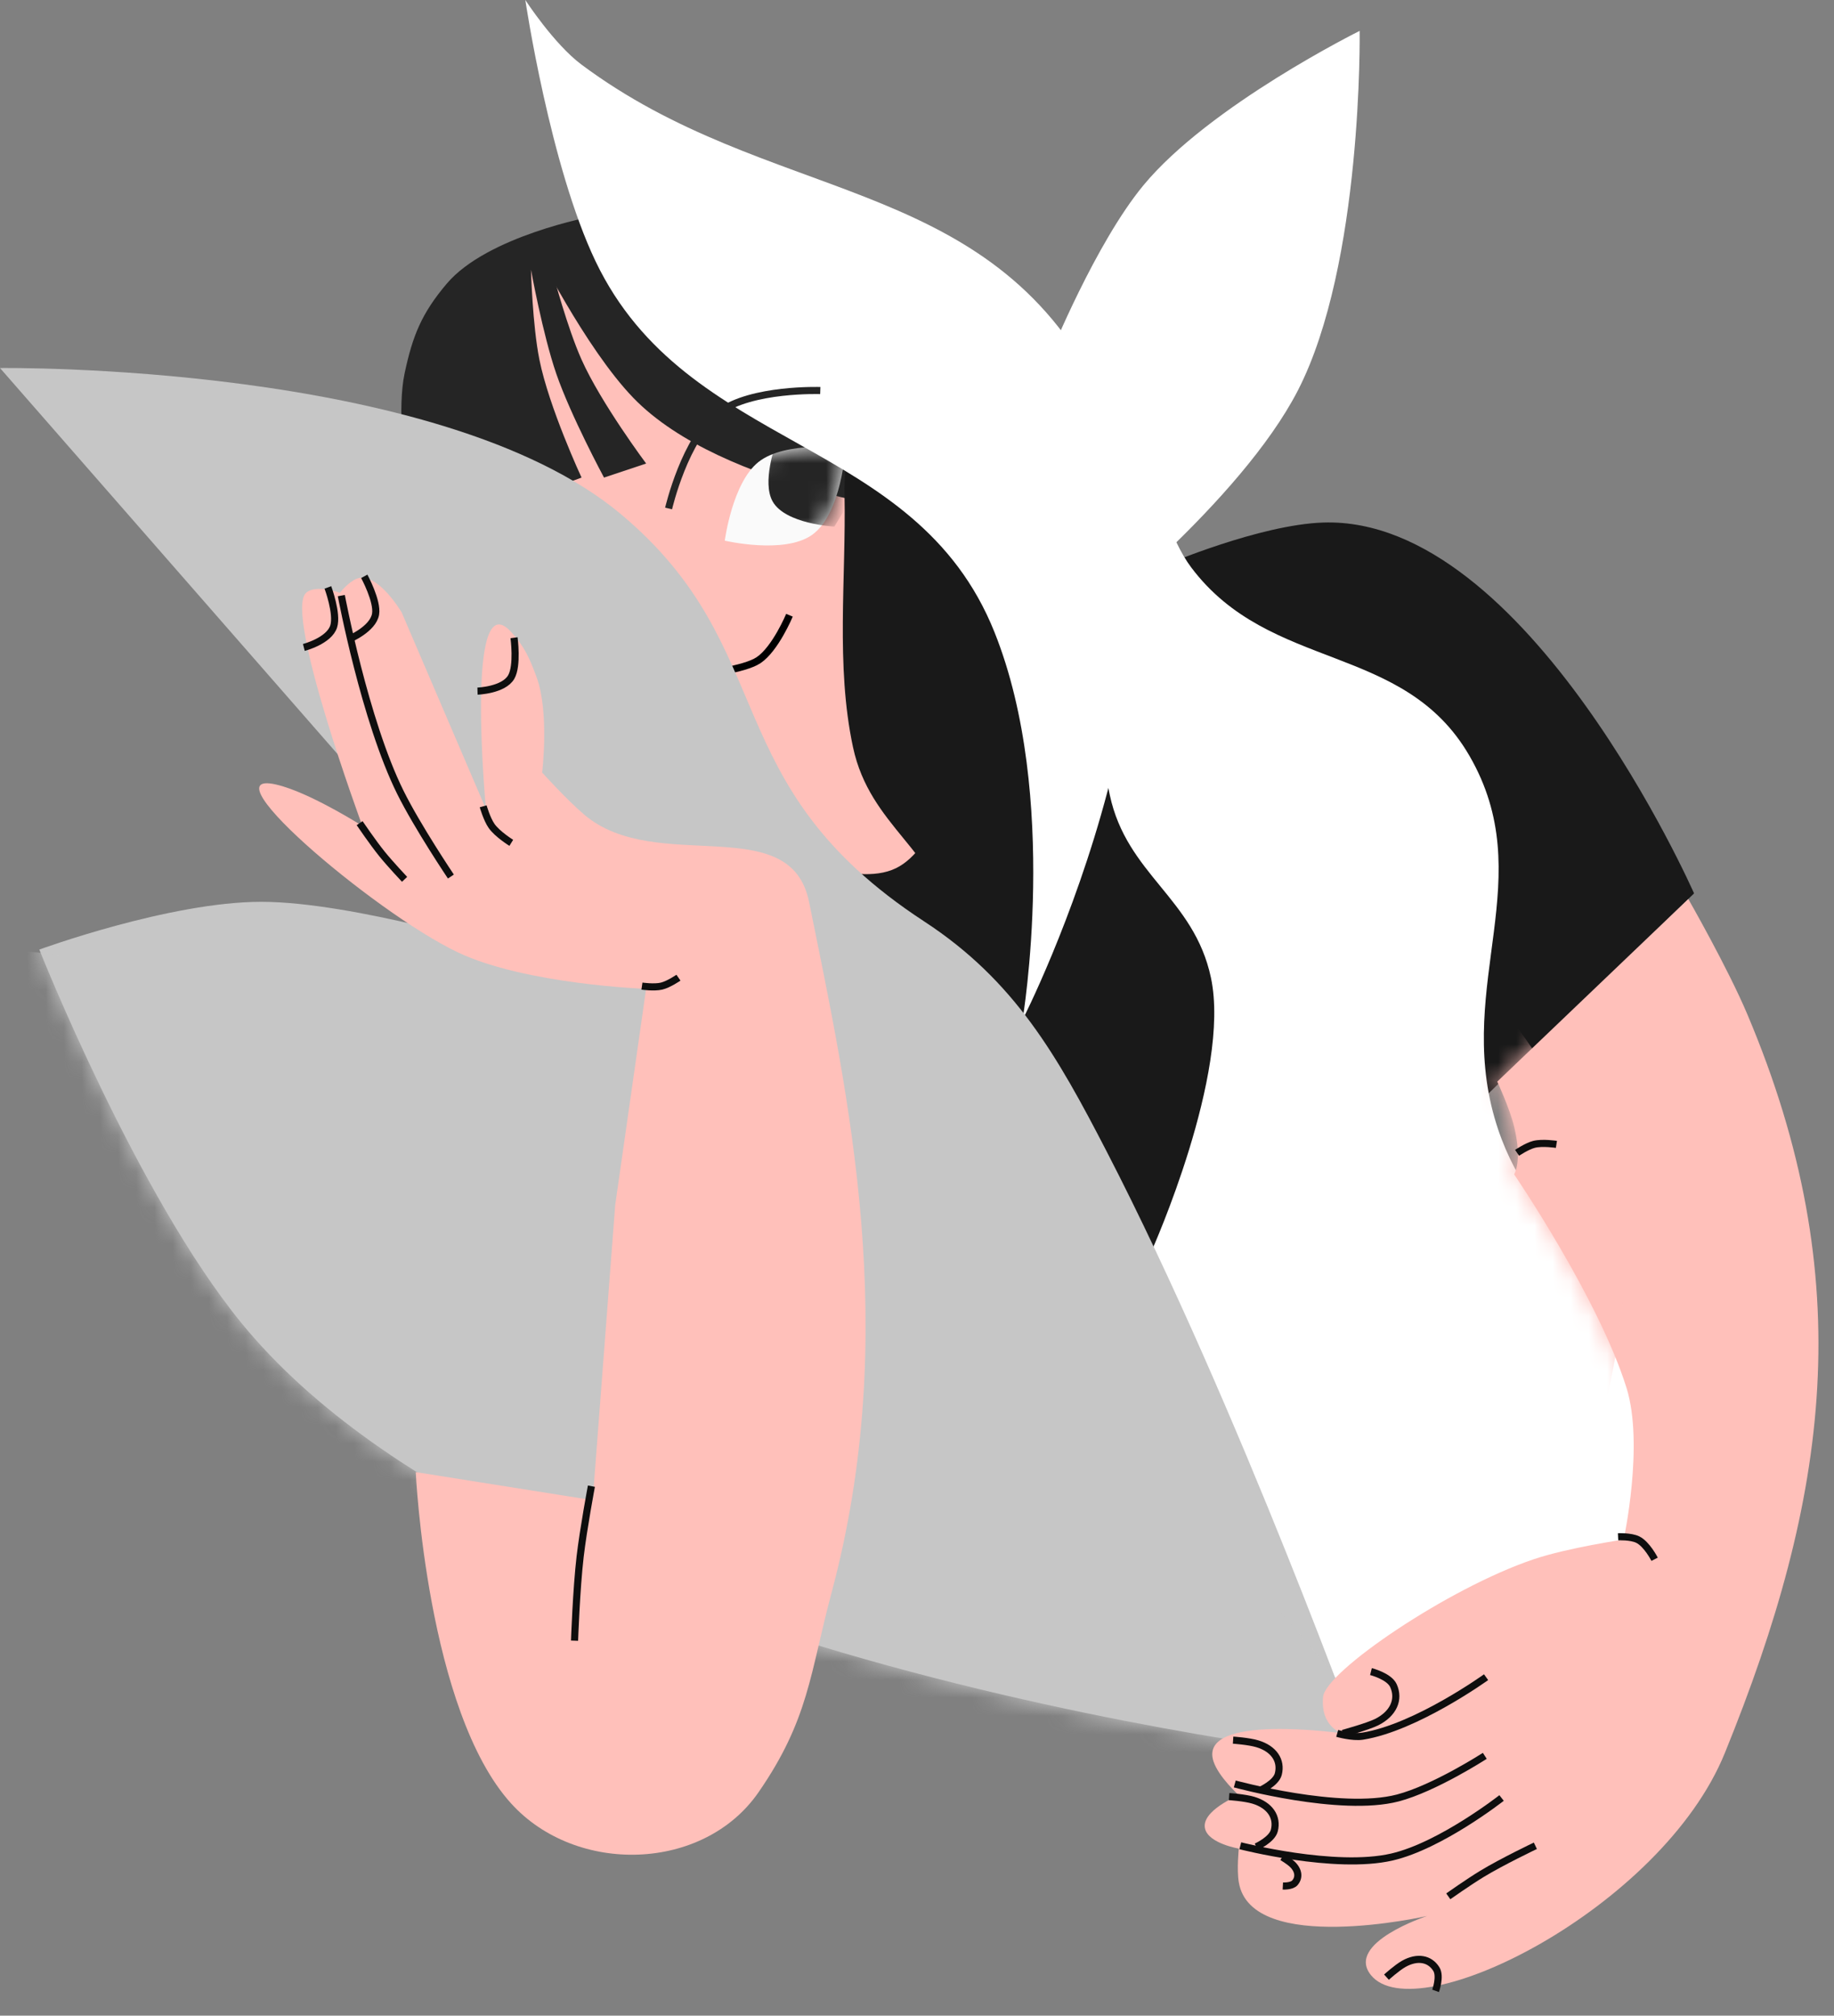 <?xml version="1.0" encoding="UTF-8"?> <svg xmlns="http://www.w3.org/2000/svg" width="101" height="111" viewBox="0 0 101 111" fill="none"><rect x="0" y="0" width="101" height="111" fill="#808080" stroke="none"/> <path d="M19.961 56.469C20.826 53.995 22.9 50.436 22.9 50.436L64.208 31.097C64.208 31.097 69.371 28.892 72.871 28.776C84.144 28.404 93.293 49.198 93.293 49.198L81.69 60.492L34.813 82.461H23.519C23.519 82.461 16.577 66.139 19.961 56.469Z" fill="#191919"></path> <path d="M24.753 17.019L32.179 12.223L49.971 21.66L52.601 42.391C52.601 42.391 51.566 46.719 49.352 47.806C46.99 48.966 42.7 46.723 42.7 46.723L22.742 25.682L24.753 17.019Z" fill="#FFC0BA"></path> <path d="M62.965 10.21C60.331 13.4 57.859 19.493 57.859 19.493L59.561 34.5C59.561 34.5 68.323 27.626 71.474 21.504C75.064 14.527 74.877 1.701 74.877 1.701C74.877 1.701 66.605 5.802 62.965 10.21Z" fill="white"></path> <path d="M34.877 21.909C32.227 19.166 29.422 13.523 29.422 13.523L47.028 18.688L51.429 28.336C51.429 28.336 39.811 27.016 34.877 21.909Z" fill="#252525"></path> <path d="M24.6 15.625C26.834 12.983 32.645 11.912 32.645 11.912L43.165 22.896L38.988 24.444C38.988 24.444 36.17 22.569 34.656 21.04C32.674 19.039 30.479 15.161 30.479 15.161C30.479 15.161 31.246 18.058 32.026 19.802C33.1 22.205 35.584 25.527 35.584 25.527L33.264 26.3C33.264 26.3 31.434 22.902 30.633 20.576C29.885 18.4 29.241 14.852 29.241 14.852C29.241 14.852 29.323 17.898 29.705 19.802C30.235 22.444 32.026 26.3 32.026 26.3C32.026 26.3 29.901 27.134 28.468 27.228C25.966 27.394 22.279 25.527 22.279 25.527C22.279 25.527 21.88 22.468 22.279 20.576C22.72 18.487 23.221 17.255 24.6 15.625Z" fill="#252525"></path> <path d="M38.68 37.13C38.68 37.13 40.979 36.886 41.774 36.356C42.702 35.737 43.476 33.881 43.476 33.881" stroke="black" stroke-width="0.392"></path> <path d="M41.771 25.441C40.329 26.585 39.914 29.773 39.914 29.773C39.914 29.773 43.173 30.54 44.71 29.463C46.355 28.311 46.567 24.667 46.567 24.667C46.567 24.667 43.256 24.261 41.771 25.441Z" fill="#FAFAFA"></path> <mask id="mask0_25873_13695" style="mask-type:alpha" maskUnits="userSpaceOnUse" x="39" y="24" width="8" height="7"> <path d="M41.771 25.441C40.329 26.585 39.914 29.773 39.914 29.773C39.914 29.773 43.173 30.54 44.71 29.463C46.355 28.311 46.567 24.667 46.567 24.667C46.567 24.667 43.256 24.261 41.771 25.441Z" fill="#252525"></path> </mask> <g mask="url(#mask0_25873_13695)"> <path d="M42.546 27.607C41.96 26.548 42.701 24.512 42.701 24.512L45.95 22.811L48.58 24.667L45.95 28.999C45.95 28.999 43.242 28.863 42.546 27.607Z" fill="#252525"></path> </g> <path d="M46.508 27.228C46.43 23.459 48.364 17.791 48.364 17.791C48.364 17.791 49.14 25.534 51.464 28.621C55.807 34.391 63.16 32.736 66.78 38.986C70.658 45.684 66.032 51.505 68.169 58.944C70.02 65.386 75.365 67.323 76.367 73.951C76.818 76.938 75.598 82.924 75.598 82.924L60.282 94.372L49.297 66.215C49.297 66.215 53.667 56.465 52.547 51.208C51.611 46.818 47.918 45.542 46.977 41.152C46.011 36.643 46.602 31.838 46.508 27.228Z" fill="#191919"></path> <path d="M32.797 14.388C30.288 9.139 28.93 0 28.93 0C28.93 0 30.503 2.424 32.024 3.558C42.273 11.203 53.986 9.558 60.181 20.886C67.517 34.298 56.313 56.16 56.313 56.16C56.313 56.16 58.384 43.841 54.766 34.81C50.411 23.936 37.85 24.956 32.797 14.388Z" fill="white"></path> <path d="M36.82 28.002C36.82 28.002 37.725 24.092 39.605 22.7C41.393 21.377 45.175 21.507 45.175 21.507" stroke="#252525" stroke-width="0.392"></path> <path d="M60.648 29.859C60.571 26.09 62.505 20.422 62.505 20.422C62.505 20.422 63.281 28.164 65.604 31.252C69.948 37.022 77.301 35.367 80.921 41.617C84.799 48.315 80.172 54.136 82.31 61.575C84.161 68.017 89.506 69.954 90.507 76.582C90.959 79.569 89.739 85.555 89.739 85.555L74.423 97.003L63.438 68.846C63.438 68.846 67.807 59.096 66.687 53.839C65.752 49.448 62.058 48.173 61.118 43.783C60.151 39.274 60.743 34.469 60.648 29.859Z" fill="white"></path> <path d="M34.191 28.312C24.203 19.943 0 20.267 0 20.267L28.002 52.292C28.002 52.292 19.433 49.662 14.388 49.662C9.343 49.662 2.166 52.292 2.166 52.292C2.166 52.292 7.519 65.797 13.305 72.869C29.015 92.068 75.189 96.849 75.189 96.849C75.189 96.849 68.227 77.509 60.956 63.431C58.221 58.137 55.887 54.004 50.9 50.745C39.296 43.163 43.12 35.794 34.191 28.312Z" fill="#C6C6C6"></path> <mask id="mask1_25873_13695" style="mask-type:alpha" maskUnits="userSpaceOnUse" x="0" y="20" width="76" height="77"> <path d="M34.191 28.312C24.203 19.943 0 20.267 0 20.267L28.002 52.292C28.002 52.292 19.433 49.662 14.388 49.662C9.343 49.662 2.166 52.292 2.166 52.292C2.166 52.292 7.519 65.797 13.305 72.869C29.015 92.068 75.189 96.849 75.189 96.849C75.189 96.849 68.227 77.509 60.956 63.431C58.221 58.137 55.887 54.004 50.9 50.745C39.296 43.163 43.12 35.794 34.191 28.312Z" fill="#E1FE8E"></path> </mask> <g mask="url(#mask1_25873_13695)"> <ellipse cx="27.462" cy="92.971" rx="30.478" ry="62.346" transform="rotate(-60.036 27.462 92.971)" fill="#C6C6C6"></ellipse> </g> <path d="M19.955 45.484C19.955 45.484 17.43 43.877 15.623 43.318C10.684 41.787 20.544 50.228 25.215 52.446C28.94 54.214 35.581 54.457 35.581 54.457L33.879 66.369L32.641 82.614L22.895 81.067C22.895 81.067 23.513 94.217 28.155 99.323C31.735 103.261 38.74 103.08 41.769 98.704C44.554 94.681 44.609 92.132 45.792 87.719C49.64 73.355 46.72 60.336 44.554 49.661C43.523 44.581 36.128 48.221 32.177 44.865C31.2 44.035 29.857 42.544 29.857 42.544C29.857 42.544 30.262 39.214 29.547 37.284C29.162 36.244 28.899 35.63 28.155 34.809C25.573 31.959 26.762 44.555 26.762 44.555L22.121 33.726C22.121 33.726 20.777 31.444 19.646 31.869C19.204 32.035 18.717 32.643 18.717 32.643C18.717 32.643 17.407 32.165 16.861 32.643C15.623 33.726 19.955 45.484 19.955 45.484Z" fill="#FFC0BA"></path> <path d="M83.384 62.039C83.142 61.036 82.456 59.564 82.456 59.564L92.976 49.508C92.976 49.508 95.141 53.288 96.225 55.851C102.419 70.492 100.712 82.461 94.987 96.54C91.51 105.092 77.969 111.856 75.494 108.762C74.076 106.989 78.588 105.513 78.588 105.513C78.588 105.513 68.905 107.712 68.222 103.656C68.102 102.941 68.222 101.8 68.222 101.8C68.222 101.8 66.58 101.528 66.366 100.717C66.105 99.725 68.222 98.86 68.222 98.86C68.222 98.86 67.116 97.864 66.83 97.004C65.932 94.305 73.947 95.457 73.947 95.457C73.947 95.457 72.709 95.147 72.864 93.445C72.99 92.059 79.734 87.459 84.467 85.865C86.343 85.233 89.418 84.782 89.418 84.782C89.418 84.782 90.548 79.55 89.573 76.427C88.025 71.477 83.384 64.669 83.384 64.669C83.384 64.669 83.852 63.977 83.384 62.039Z" fill="#FFC0BA"></path> <mask id="mask2_25873_13695" style="mask-type:alpha" maskUnits="userSpaceOnUse" x="66" y="49" width="35" height="61"> <path d="M83.384 62.039C83.142 61.036 82.456 59.564 82.456 59.564L92.976 49.508C92.976 49.508 95.141 53.288 96.225 55.851C102.419 70.492 100.712 82.461 94.987 96.54C91.51 105.092 77.969 111.856 75.494 108.762C74.076 106.989 78.588 105.513 78.588 105.513C78.588 105.513 68.905 107.712 68.222 103.656C68.102 102.941 68.222 101.8 68.222 101.8C68.222 101.8 66.58 101.528 66.366 100.717C66.105 99.725 68.222 98.86 68.222 98.86C68.222 98.86 67.116 97.864 66.83 97.004C65.932 94.305 73.947 95.457 73.947 95.457C73.947 95.457 73.487 93.917 73.947 93.136C75.494 90.506 79.734 87.459 84.467 85.865C86.343 85.233 89.418 84.782 89.418 84.782C89.418 84.782 90.548 79.55 89.573 76.427C88.025 71.477 83.384 64.669 83.384 64.669C83.384 64.669 83.852 63.977 83.384 62.039Z" fill="#FFC0BA"></path> </mask> <g mask="url(#mask2_25873_13695)"> <path d="M89.424 69.896C89.534 73.709 87.805 79.768 87.805 79.768L78.276 64.088L81.525 53.994C81.525 53.994 89.22 62.797 89.424 69.896Z" fill="#FFC0BA"></path> </g> <path d="M26.297 38.059C26.297 38.059 27.732 38.011 28.153 37.285C28.518 36.656 28.308 35.119 28.308 35.119" stroke="#0E0E0E" stroke-width="0.392"></path> <path d="M19.22 35.199C19.22 35.199 20.545 34.646 20.683 33.818C20.801 33.1 20.061 31.738 20.061 31.738" stroke="#0E0E0E" stroke-width="0.392"></path> <path d="M16.733 35.654C16.733 35.654 18.123 35.296 18.377 34.496C18.596 33.802 18.057 32.348 18.057 32.348" stroke="#0E0E0E" stroke-width="0.392"></path> <path d="M26.609 44.402C26.609 44.402 26.809 45.108 27.073 45.485C27.393 45.941 28.157 46.414 28.157 46.414" stroke="#0E0E0E" stroke-width="0.392"></path> <path d="M18.797 32.799C18.797 32.799 20.085 39.672 22.046 43.629C22.984 45.523 24.831 48.27 24.831 48.27" stroke="#0E0E0E" stroke-width="0.392"></path> <path d="M19.805 45.33C19.805 45.33 20.525 46.393 21.042 47.032C21.5 47.597 22.28 48.424 22.28 48.424" stroke="#0E0E0E" stroke-width="0.392"></path> <path d="M35.352 54.304C35.352 54.304 36.023 54.403 36.434 54.304C36.828 54.209 37.363 53.84 37.363 53.84" stroke="#0E0E0E" stroke-width="0.392"></path> <path d="M32.569 81.842C32.569 81.842 32.128 84.19 31.95 85.71C31.739 87.514 31.641 90.351 31.641 90.351" stroke="#0E0E0E" stroke-width="0.392"></path> <path d="M83.547 63.485C83.547 63.485 84.083 63.122 84.475 63.02C84.943 62.9 85.713 63.02 85.713 63.02" stroke="#0E0E0E" stroke-width="0.392"></path> <path d="M89.109 84.629C89.109 84.629 89.808 84.597 90.192 84.784C90.693 85.027 91.121 85.867 91.121 85.867" stroke="#0E0E0E" stroke-width="0.392"></path> <path d="M75.5 92.053C75.5 92.053 76.503 92.307 76.738 92.826C77.084 93.591 76.738 94.373 75.81 94.838C75.326 95.079 73.953 95.456 73.953 95.456" stroke="#0E0E0E" stroke-width="0.392"></path> <path d="M69.4 98.592C69.4 98.592 70.266 98.204 70.397 97.697C70.588 96.952 70.152 96.299 69.239 96.027C68.764 95.885 67.908 95.828 67.908 95.828" stroke="#0E0E0E" stroke-width="0.392"></path> <path d="M69.182 101.702C69.182 101.702 70.047 101.313 70.178 100.807C70.37 100.061 69.933 99.409 69.021 99.136C68.546 98.994 67.689 98.937 67.689 98.937" stroke="#0E0E0E" stroke-width="0.392"></path> <path d="M70.647 103.862C70.647 103.862 71.129 103.887 71.306 103.688C71.566 103.395 71.519 102.998 71.169 102.663C70.987 102.488 70.612 102.264 70.612 102.264" stroke="#0E0E0E" stroke-width="0.392"></path> <path d="M79.059 109.635C79.059 109.635 79.347 108.838 79.102 108.439C78.741 107.853 78.051 107.73 77.309 108.147C76.923 108.365 76.355 108.88 76.355 108.88" stroke="#0E0E0E" stroke-width="0.392"></path> <path d="M73.641 95.456C73.641 95.456 74.483 95.697 75.033 95.61C77.972 95.146 81.84 92.361 81.84 92.361" stroke="#0E0E0E" stroke-width="0.392"></path> <path d="M68 98.24C68 98.24 73.811 99.838 76.973 99.014C78.987 98.489 81.769 96.693 81.769 96.693" stroke="#0E0E0E" stroke-width="0.392"></path> <path d="M68.305 101.644C68.305 101.644 73.526 102.99 76.659 102.263C79.346 101.639 82.693 99.014 82.693 99.014" stroke="#0E0E0E" stroke-width="0.392"></path> <path d="M79.758 104.429C79.758 104.429 80.87 103.644 81.614 103.192C82.723 102.518 84.554 101.645 84.554 101.645" stroke="#0E0E0E" stroke-width="0.392"></path> </svg> 